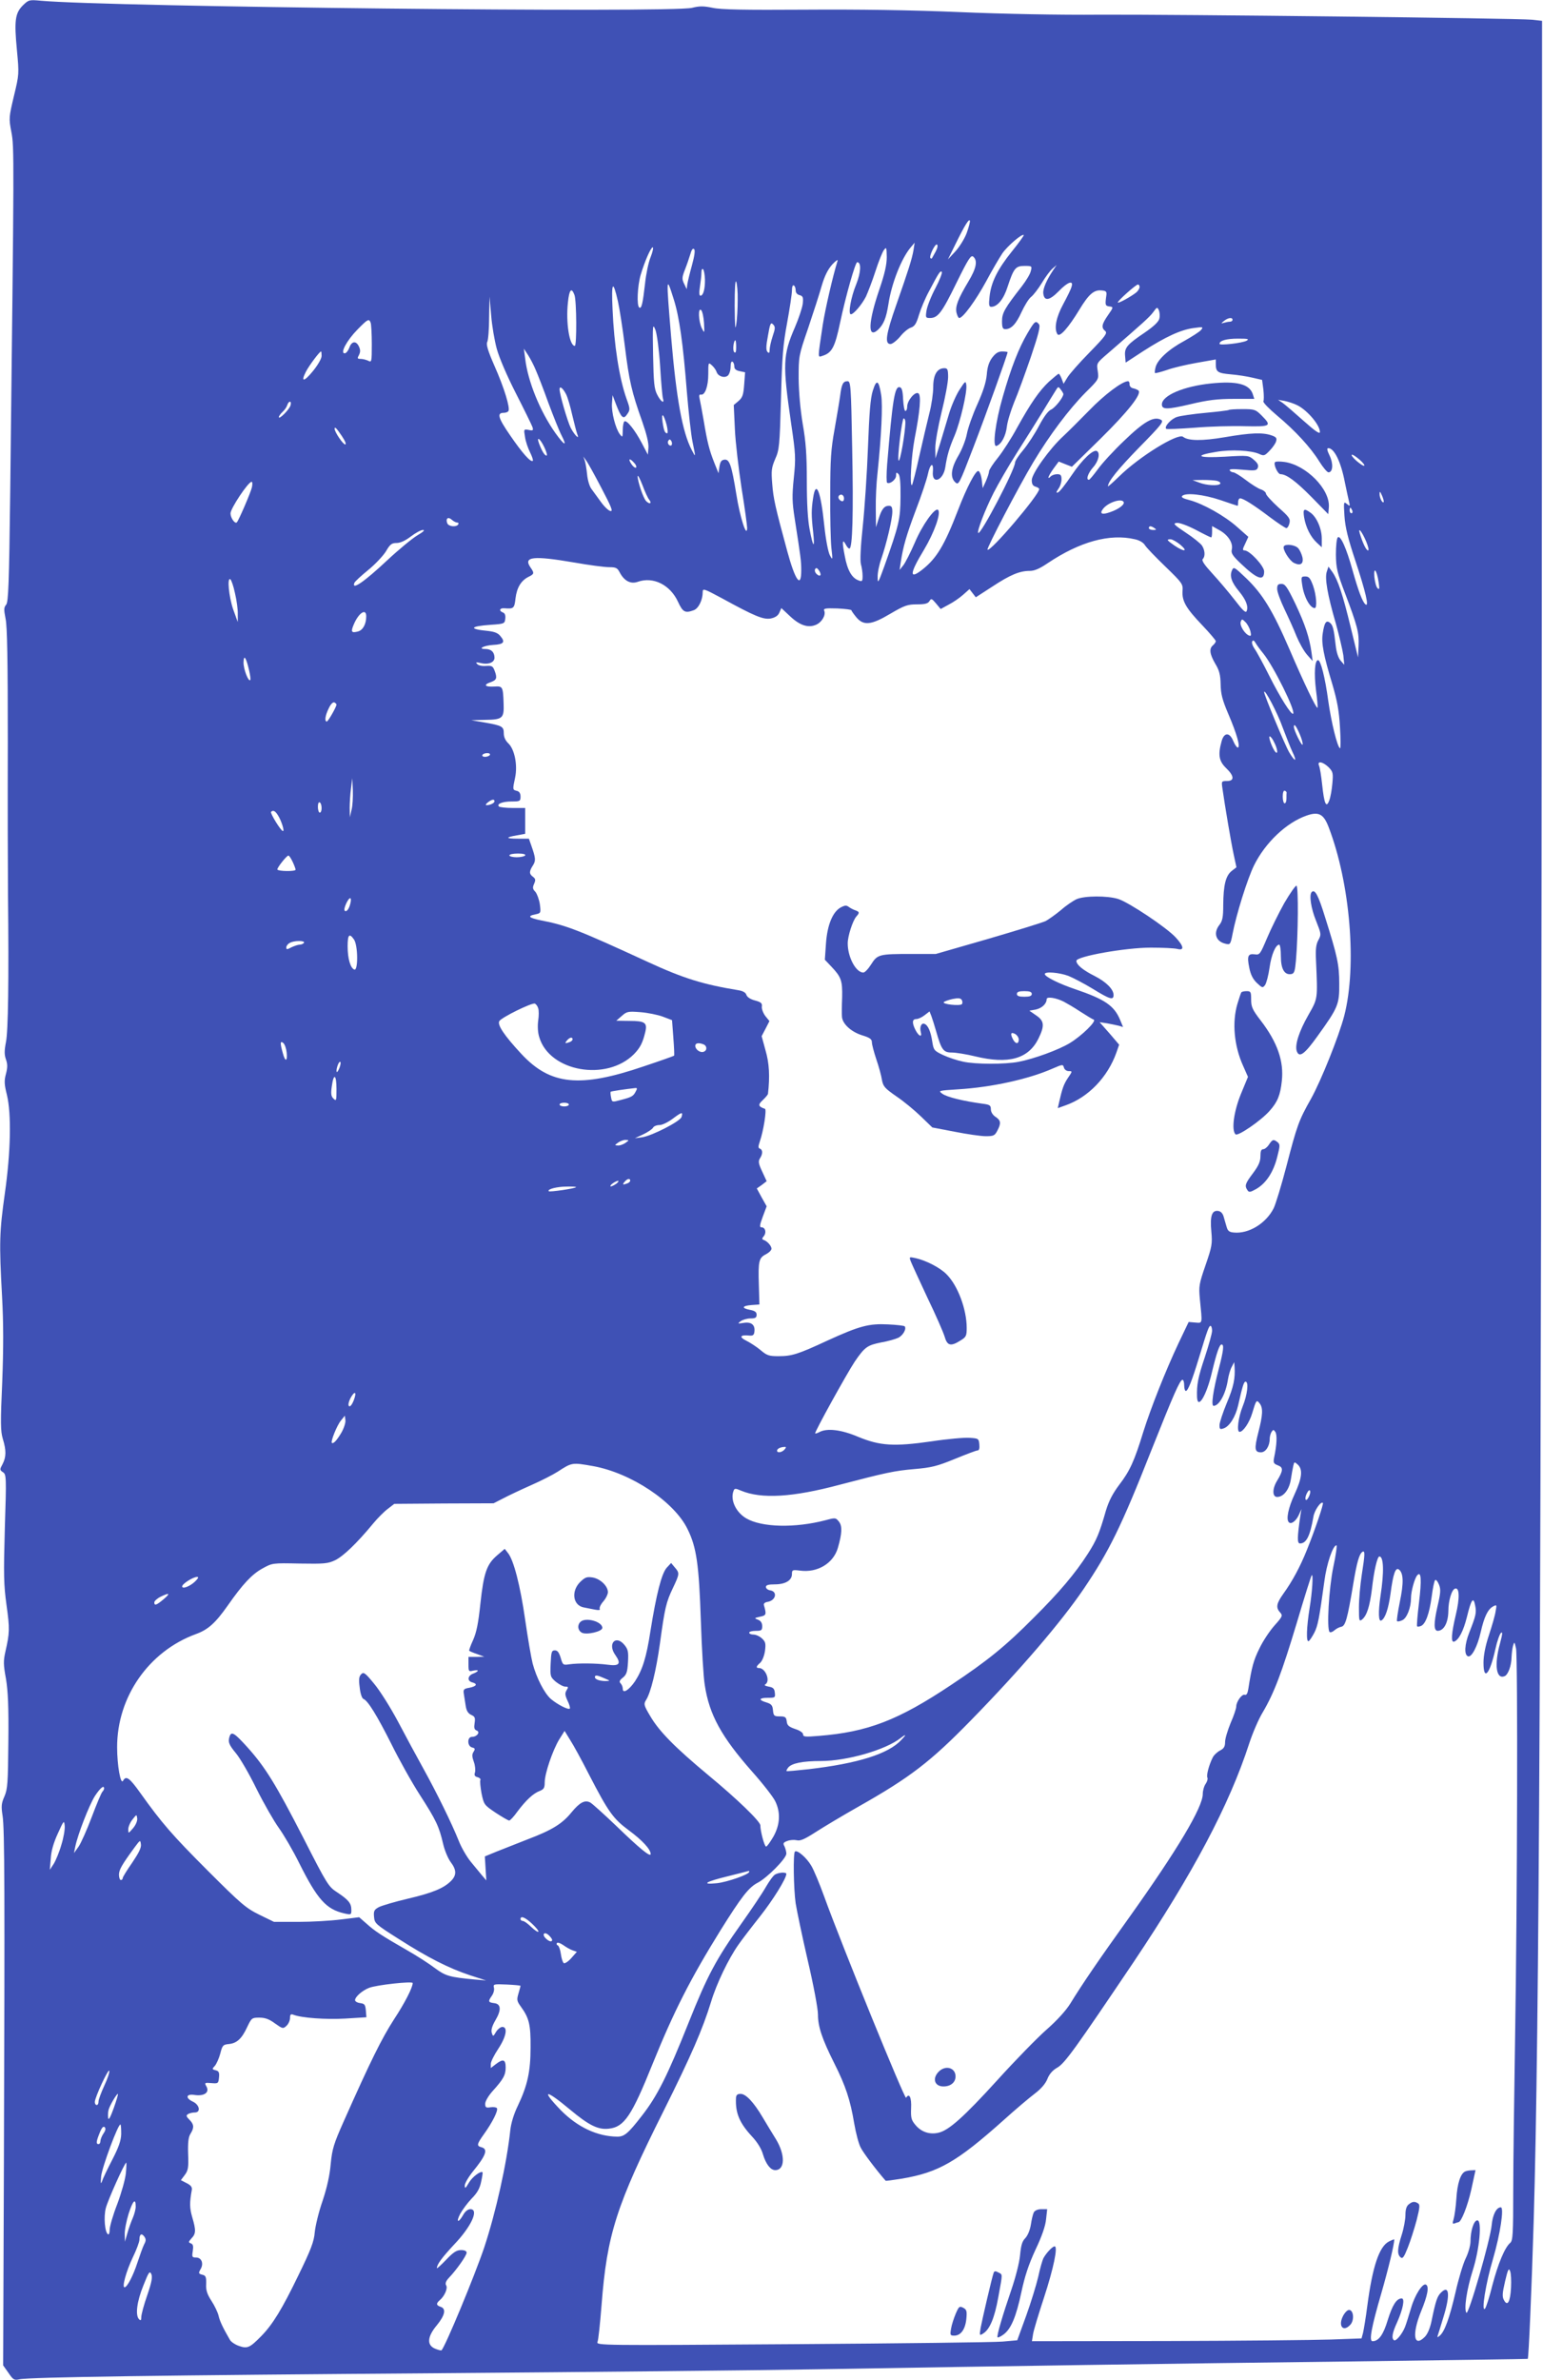 <?xml version="1.0" standalone="no"?>
<!DOCTYPE svg PUBLIC "-//W3C//DTD SVG 20010904//EN"
 "http://www.w3.org/TR/2001/REC-SVG-20010904/DTD/svg10.dtd">
<svg version="1.0" xmlns="http://www.w3.org/2000/svg"
 width="830pt" height="1280pt" viewBox="0 0 830 1280"
 preserveAspectRatio="xMidYMid meet">
<g transform="translate(0,1280) scale(0.1,-0.1)"
fill="#3f51b5" stroke="none">
<path d="M123 12771 c-42 -42 -47 -83 -32 -240 12 -129 12 -131 -16 -247 -27
-114 -28 -120 -14 -193 16 -84 15 -111 -6 -1936 -6 -498 -10 -593 -22 -607
-12 -14 -13 -25 -3 -75 9 -42 12 -224 12 -663 -1 -333 0 -699 1 -815 5 -471 1
-741 -11 -799 -9 -47 -9 -67 0 -93 9 -26 9 -43 0 -78 -10 -37 -9 -56 5 -112
25 -103 21 -307 -11 -531 -29 -207 -31 -262 -15 -552 8 -150 8 -274 1 -462
-10 -219 -9 -264 3 -305 19 -62 19 -97 -1 -136 -16 -29 -16 -32 2 -44 18 -12
19 -24 10 -300 -7 -252 -6 -304 9 -414 18 -128 17 -150 -6 -251 -11 -49 -11
-70 3 -145 11 -67 15 -149 13 -338 -2 -223 -4 -255 -21 -295 -17 -38 -18 -54
-10 -105 11 -71 12 -417 7 -1867 l-4 -1088 29 -41 c25 -37 31 -40 58 -34 51
12 777 22 2266 33 773 6 1684 15 2025 21 1056 18 1862 30 2860 42 528 7 961
13 963 14 5 4 21 379 32 745 30 1025 40 3130 44 9352 l1 2476 -55 6 c-86 8
-1922 29 -2325 27 -212 -2 -522 4 -755 14 -263 11 -541 15 -830 13 -324 -2
-451 0 -497 10 -49 10 -70 10 -110 0 -106 -28 -3139 5 -3503 38 -63 6 -66 5
-97 -25z m5077 -1224 c-11 -30 -39 -75 -61 -99 l-40 -43 42 85 c49 100 72 136
76 123 2 -6 -6 -35 -17 -66z m244 -98 c-78 -97 -113 -167 -121 -244 -5 -45 -3
-55 9 -55 33 0 67 41 88 108 33 100 43 112 91 112 40 0 41 -1 34 -27 -3 -16
-25 -52 -48 -82 -93 -119 -107 -144 -107 -188 0 -35 4 -43 18 -43 32 0 58 28
87 92 16 34 38 71 51 81 13 10 39 44 58 75 19 32 45 67 58 78 l22 19 -17 -25
c-37 -55 -58 -103 -55 -128 5 -43 33 -39 83 12 49 51 81 61 69 24 -3 -13 -24
-55 -45 -94 -38 -70 -50 -131 -31 -161 12 -19 60 36 117 130 52 86 80 110 122
105 24 -2 27 -7 24 -28 -7 -50 -6 -55 17 -58 22 -3 22 -4 -8 -47 -34 -49 -37
-67 -15 -85 13 -11 2 -27 -84 -115 -55 -56 -109 -117 -120 -136 l-20 -33 -10
27 c-6 15 -13 27 -16 27 -3 0 -26 -19 -52 -42 -53 -50 -98 -115 -173 -250 -29
-54 -75 -125 -101 -158 -27 -33 -49 -67 -49 -75 0 -9 -8 -32 -17 -53 l-17 -37
-5 44 c-3 25 -11 46 -18 48 -14 5 -62 -86 -110 -211 -72 -187 -114 -257 -189
-317 -74 -59 -73 -26 6 104 56 94 93 198 76 215 -16 15 -85 -81 -125 -176 -23
-53 -51 -108 -62 -122 l-20 -25 6 40 c13 86 30 145 81 281 30 78 59 165 65
193 12 59 32 69 27 14 -6 -71 56 -48 67 25 9 60 21 103 50 170 30 72 68 233
63 271 -3 24 -6 23 -36 -24 -18 -27 -44 -86 -57 -130 -13 -44 -35 -116 -48
-160 l-25 -80 -1 55 c0 32 14 112 34 194 19 76 35 161 35 188 0 41 -3 48 -20
48 -39 0 -60 -35 -60 -101 0 -33 -9 -97 -21 -142 -11 -45 -36 -149 -54 -230
-18 -82 -36 -151 -39 -155 -14 -13 -4 156 14 250 29 148 36 233 20 243 -18 11
-60 -39 -60 -71 0 -13 -4 -24 -10 -24 -5 0 -10 28 -12 62 -2 48 -7 64 -19 66
-26 5 -38 -67 -67 -416 -4 -51 -4 -96 0 -98 15 -9 48 17 48 38 0 18 2 20 13 9
8 -8 12 -47 11 -124 -1 -119 -7 -147 -87 -372 -33 -91 -36 -96 -36 -59 -1 22
8 67 20 100 28 82 59 212 59 252 0 25 -4 32 -19 32 -24 0 -39 -18 -55 -71
l-14 -44 -1 98 c-1 54 3 139 9 190 21 203 29 366 20 423 -13 81 -25 87 -45 23
-13 -40 -19 -120 -26 -304 -5 -137 -18 -329 -28 -425 -12 -112 -15 -185 -10
-204 5 -17 9 -45 9 -63 0 -29 -2 -32 -22 -24 -36 13 -60 55 -74 132 -15 76
-13 95 6 60 6 -12 14 -21 19 -21 17 0 22 190 15 540 -6 337 -8 360 -25 360
-24 0 -32 -15 -40 -80 -4 -30 -18 -111 -30 -180 -19 -105 -23 -161 -23 -345
-1 -121 2 -251 6 -290 8 -68 7 -69 -8 -41 -9 17 -22 83 -30 159 -19 187 -45
250 -60 150 -10 -65 -10 -95 0 -183 10 -94 0 -87 -19 14 -10 51 -15 141 -15
259 0 141 -5 210 -22 307 -13 79 -21 169 -22 245 0 119 0 122 51 270 28 83 61
185 73 228 16 54 33 88 57 115 21 22 32 29 28 18 -25 -80 -66 -258 -79 -341
-28 -187 -28 -177 -3 -169 52 16 68 46 96 179 30 142 82 325 92 325 23 0 20
-55 -5 -118 -29 -70 -45 -162 -29 -162 15 0 59 52 81 95 10 22 34 83 51 136
17 53 38 105 46 115 13 17 14 14 15 -38 0 -41 -11 -90 -39 -172 -61 -178 -65
-270 -9 -220 31 29 45 63 57 139 17 112 70 246 120 305 l21 25 -6 -39 c-8 -48
-27 -107 -93 -296 -56 -159 -63 -210 -31 -210 10 0 33 18 51 39 17 22 43 44
58 49 21 7 30 21 44 68 10 33 34 91 55 129 52 99 60 111 68 103 4 -4 -11 -43
-34 -87 -23 -43 -44 -97 -48 -120 -6 -39 -5 -41 19 -41 42 0 64 29 142 189 64
130 78 151 90 141 25 -21 17 -63 -26 -134 -56 -94 -71 -133 -64 -167 4 -16 10
-29 15 -29 20 0 89 95 144 196 32 60 72 128 88 152 28 40 106 107 115 98 2 -2
-26 -41 -63 -87z m-411 -2 c-10 -18 -19 -34 -20 -36 -2 -2 -5 -2 -8 1 -9 9 25
79 35 73 6 -4 3 -19 -7 -38z m-1533 -29 c-12 -29 -25 -93 -30 -141 -12 -107
-19 -139 -31 -131 -15 9 -10 116 7 175 22 74 55 149 65 149 5 0 0 -24 -11 -52z
m222 -45 c-12 -43 -23 -89 -25 -103 l-3 -25 -14 29 c-12 25 -12 34 4 75 10 25
23 63 29 83 7 25 14 35 21 28 6 -6 2 -36 -12 -87z m70 -75 c1 -52 -9 -88 -24
-88 -7 0 -8 16 -3 48 4 26 8 60 8 75 0 17 4 24 9 19 5 -5 9 -29 10 -54z m176
-113 c0 -44 -3 -102 -8 -130 -5 -37 -7 -10 -8 100 0 92 3 142 8 130 5 -11 9
-56 8 -100z m-644 -6 c8 -35 25 -143 37 -239 23 -188 37 -248 94 -408 23 -66
35 -115 33 -140 l-3 -37 -32 61 c-37 71 -81 126 -94 118 -5 -3 -9 -24 -9 -47
-1 -40 -1 -41 -16 -22 -23 31 -46 119 -42 167 l3 43 19 -50 c28 -73 40 -83 60
-52 16 23 16 28 -4 83 -39 110 -67 290 -75 481 -7 148 2 161 29 42z m300 12
c30 -94 50 -235 71 -501 9 -107 22 -226 30 -265 18 -87 18 -88 -4 -45 -50 95
-83 276 -111 609 -27 328 -27 332 14 202z m656 47 c0 -12 8 -22 21 -25 18 -5
21 -12 17 -47 -3 -23 -22 -79 -42 -126 -65 -150 -67 -197 -20 -520 24 -162 25
-184 14 -290 -10 -98 -9 -130 5 -220 32 -206 35 -226 35 -277 0 -100 -32 -56
-75 102 -65 239 -75 284 -81 362 -6 73 -4 88 16 135 22 49 24 71 31 323 6 229
11 291 33 409 14 77 26 155 26 174 0 19 4 31 10 27 6 -3 10 -15 10 -27z m1850
19 c0 -8 -8 -21 -17 -29 -26 -21 -95 -60 -100 -55 -5 6 97 97 108 97 5 0 9 -6
9 -13z m-3040 -43 c12 -31 13 -274 2 -274 -29 0 -49 126 -37 234 7 69 19 83
35 40z m-418 -289 c13 -48 54 -144 103 -240 45 -88 85 -170 89 -181 6 -19 3
-21 -20 -16 -27 5 -27 4 -20 -37 3 -24 16 -61 27 -83 11 -22 18 -43 15 -46
-11 -10 -57 42 -122 137 -65 94 -72 121 -35 121 11 0 23 4 26 10 10 16 -23
125 -75 242 -36 82 -46 117 -39 129 5 10 10 69 10 131 l2 113 9 -100 c4 -55
18 -136 30 -180z m3564 161 c-4 -17 -31 -42 -79 -75 -95 -64 -109 -81 -105
-125 l3 -36 95 62 c120 77 202 115 271 124 50 7 53 6 40 -10 -8 -10 -49 -36
-90 -59 -84 -45 -145 -101 -155 -142 -4 -15 -5 -29 -3 -31 2 -2 30 5 63 16 32
12 105 29 162 39 l102 18 0 -26 c0 -41 11 -48 80 -54 36 -3 88 -11 117 -18
l52 -12 7 -53 c3 -29 3 -57 0 -62 -3 -6 30 -40 74 -77 97 -81 180 -171 227
-247 20 -32 42 -58 49 -58 24 0 27 47 6 90 -13 27 -16 40 -7 40 32 0 68 -73
89 -183 8 -39 18 -85 22 -102 7 -28 6 -29 -11 -15 -17 14 -18 12 -13 -65 4
-60 19 -121 57 -235 57 -172 77 -257 56 -240 -16 13 -38 71 -70 185 -33 119
-65 189 -79 175 -6 -6 -10 -47 -10 -93 1 -72 7 -97 49 -207 68 -179 76 -213
73 -283 l-3 -62 -39 160 c-43 178 -69 256 -99 299 l-21 29 -9 -27 c-12 -35 4
-126 49 -280 18 -66 36 -142 40 -170 l5 -51 -20 23 c-12 14 -22 44 -26 80 -10
89 -15 110 -31 123 -20 16 -30 2 -39 -58 -8 -52 5 -118 52 -273 26 -89 36
-142 41 -232 4 -64 4 -114 0 -112 -15 9 -47 141 -63 254 -17 127 -41 220 -55
220 -18 0 -22 -72 -11 -162 7 -50 10 -92 8 -94 -6 -6 -73 133 -151 315 -90
208 -144 296 -232 381 -64 61 -68 64 -77 43 -14 -31 -2 -65 38 -113 37 -45 51
-80 41 -106 -5 -12 -21 3 -63 58 -31 40 -85 104 -120 142 -44 48 -61 72 -53
80 14 14 12 48 -5 73 -8 11 -47 43 -87 69 -63 42 -70 49 -49 52 15 2 56 -13
103 -37 43 -23 80 -41 83 -41 3 0 5 14 5 31 l0 30 41 -23 c46 -26 73 -69 65
-103 -5 -19 4 -34 50 -77 88 -84 124 -95 124 -41 0 29 -78 113 -105 113 -12 0
-12 6 3 36 l17 37 -60 53 c-67 60 -185 126 -258 145 -32 8 -45 15 -38 22 19
19 115 8 205 -22 50 -17 91 -31 93 -31 2 0 3 9 3 20 0 11 5 20 11 20 17 0 74
-36 161 -102 43 -32 82 -58 88 -58 5 0 13 12 16 26 6 24 -1 34 -60 86 -36 33
-66 66 -66 73 0 7 -12 18 -27 23 -16 5 -52 28 -82 51 -30 23 -60 41 -67 41 -7
0 -16 5 -19 10 -5 8 17 9 69 4 67 -6 76 -5 82 11 5 13 -1 25 -21 42 -28 24
-30 25 -158 17 -145 -8 -168 6 -45 26 80 14 189 8 231 -11 26 -12 30 -10 56
17 16 16 32 39 35 50 6 18 1 24 -25 33 -47 16 -111 14 -250 -10 -123 -21 -198
-20 -225 2 -27 22 -237 -107 -346 -215 -32 -31 -58 -54 -58 -51 0 25 52 90
168 209 119 121 133 139 118 148 -39 22 -92 -9 -199 -112 -57 -54 -120 -123
-142 -154 -22 -30 -43 -55 -47 -56 -18 -1 -6 35 22 67 29 32 39 76 21 87 -19
12 -79 -44 -136 -129 -33 -49 -66 -91 -74 -93 -11 -4 -10 1 2 19 10 13 17 36
17 51 0 23 -5 28 -23 28 -13 0 -28 -5 -35 -12 -22 -22 -13 3 15 42 l28 38 35
-14 36 -14 155 152 c147 145 222 240 203 258 -5 4 -18 10 -29 12 -11 2 -19 11
-19 21 1 9 -3 17 -8 17 -31 0 -127 -72 -210 -158 -52 -53 -114 -115 -139 -138
-72 -66 -169 -201 -169 -236 0 -21 6 -31 20 -35 11 -3 20 -9 20 -13 0 -31
-263 -340 -278 -326 -6 7 167 338 246 470 88 147 193 286 281 375 72 71 72 72
66 115 -7 43 -7 43 56 97 187 162 222 193 242 220 21 29 22 29 31 10 4 -11 6
-31 2 -45z m-2449 -23 c3 -57 3 -57 -12 -28 -18 38 -21 115 -3 97 6 -6 13 -37
15 -69z m2843 17 c0 -5 -6 -10 -14 -10 -8 0 -23 -3 -33 -6 -16 -5 -16 -4 1 10
22 18 46 21 46 6z m-4636 -16 c3 -9 6 -60 6 -115 0 -95 -1 -99 -19 -89 -11 5
-29 10 -41 10 -18 0 -19 3 -9 21 8 16 8 28 0 45 -15 33 -40 30 -52 -6 -6 -16
-17 -30 -25 -30 -26 0 12 70 69 128 56 57 62 60 71 36z m2162 -73 c-9 -27 -16
-60 -16 -72 0 -17 -3 -20 -11 -12 -9 9 -9 31 2 88 11 65 15 73 27 61 13 -13
13 -21 -2 -65z m-605 -161 c5 -85 12 -163 15 -172 10 -33 -12 -18 -31 20 -16
31 -19 64 -22 212 -3 166 -2 173 13 135 8 -23 19 -104 25 -195z m3155 138
c-23 -13 -146 -27 -146 -17 0 18 39 28 100 28 53 0 61 -2 46 -11z m-2746 -35
c0 -26 -3 -34 -11 -26 -9 9 -3 63 7 63 2 0 4 -17 4 -37z m-1078 -123 c11 -25
42 -104 68 -177 27 -72 58 -150 70 -173 33 -64 17 -58 -33 12 -82 116 -148
278 -162 400 l-7 53 23 -35 c12 -19 31 -55 41 -80z m-1152 76 c0 -14 -20 -49
-47 -82 -48 -59 -67 -60 -37 -2 16 31 73 108 81 108 2 0 3 -11 3 -24z m2220
-57 c0 -13 9 -21 29 -25 l29 -6 -5 -67 c-4 -55 -9 -69 -31 -88 l-25 -21 6
-129 c3 -70 20 -213 36 -318 17 -104 30 -201 30 -215 -2 -56 -39 60 -58 181
-26 160 -37 191 -65 187 -16 -2 -22 -12 -26 -38 l-5 -35 -22 55 c-27 68 -38
109 -58 230 -9 52 -19 105 -22 118 -4 15 -1 22 7 20 22 -5 40 44 40 111 0 63
0 64 20 46 11 -10 22 -26 25 -36 8 -23 42 -34 60 -19 8 7 15 28 15 47 0 20 4
32 10 28 6 -3 10 -15 10 -26z m-905 -149 c8 -15 23 -66 33 -111 11 -46 23 -93
27 -103 15 -35 -14 -7 -35 33 -18 37 -60 181 -60 208 0 20 18 6 35 -27z m2675
1 c0 -18 -44 -73 -65 -83 -17 -7 -40 -39 -66 -88 -22 -42 -60 -100 -84 -129
-25 -29 -45 -60 -45 -69 -1 -39 -185 -390 -198 -378 -8 8 36 123 83 216 24 47
80 144 125 215 46 72 108 171 138 220 30 50 62 101 70 114 14 23 15 24 28 6 8
-10 14 -21 14 -24z m1260 -61 c54 -28 120 -106 120 -143 0 -13 -24 3 -88 60
-48 43 -98 86 -112 96 l-25 17 35 -6 c19 -4 51 -14 70 -24z m-5417 1 c-5 -22
-63 -80 -63 -64 0 5 9 18 20 28 11 10 22 26 25 36 8 25 25 25 18 0z m2023
-106 c6 -25 7 -45 3 -45 -12 0 -18 13 -25 61 -8 55 6 44 22 -16z m1284 14 c0
-54 -28 -214 -36 -206 -9 9 18 227 27 227 5 0 9 -9 9 -21z m-3031 -74 c18 -27
25 -45 18 -45 -12 0 -57 67 -57 84 0 14 10 4 39 -39z m1089 -60 c12 -25 17
-45 12 -45 -10 0 -24 22 -40 64 -16 43 5 29 28 -19z m685 12 c-3 -5 -10 -4
-15 1 -6 6 -7 16 -3 22 6 9 9 9 16 -1 4 -7 5 -17 2 -22z m3726 -108 c2 -8 -10
-3 -29 12 -19 14 -36 32 -39 40 -2 8 10 3 29 -12 19 -14 36 -32 39 -40z
m-4104 -123 c53 -101 64 -127 49 -124 -10 1 -33 23 -51 48 -18 25 -41 56 -51
70 -11 14 -21 48 -24 80 -3 30 -9 64 -13 75 l-7 20 14 -20 c9 -11 46 -78 83
-149z m177 134 c10 -10 13 -22 9 -25 -5 -2 -16 6 -25 20 -20 30 -8 33 16 5z
m80 -197 c16 -20 3 -27 -16 -8 -16 16 -46 106 -46 134 1 9 12 -13 26 -48 13
-35 29 -70 36 -78z m3055 101 c13 -4 20 -10 17 -15 -8 -13 -74 -10 -114 6
l-35 13 55 1 c30 0 65 -2 77 -5z m-5192 -35 c-6 -27 -71 -178 -81 -188 -10
-10 -34 24 -34 48 0 27 95 169 113 170 5 1 6 -13 2 -30z m6088 -79 c-7 -8 -23
24 -22 45 0 15 3 13 13 -10 7 -16 11 -32 9 -35z m-2903 20 c0 -13 -5 -18 -15
-14 -8 4 -15 12 -15 20 0 8 7 14 15 14 8 0 15 -9 15 -20z m1504 -19 c8 -13
-25 -39 -72 -55 -44 -16 -59 -9 -39 17 25 34 99 59 111 38z m1230 -46 c3 -8 1
-15 -4 -15 -6 0 -10 7 -10 15 0 8 2 15 4 15 2 0 6 -7 10 -15z m-4815 -65 c7 0
9 -4 6 -10 -10 -16 -52 -12 -59 6 -10 25 4 37 23 20 10 -9 23 -16 30 -16z
m3751 -30 c12 -8 11 -10 -7 -10 -13 0 -23 5 -23 10 0 13 11 13 30 0z m-3965
-39 c-27 -16 -101 -77 -163 -135 -123 -115 -191 -162 -176 -121 3 8 37 39 75
70 37 30 80 76 95 100 22 38 31 45 57 45 21 0 48 13 77 35 25 19 54 35 65 35
13 0 2 -10 -30 -29z m5104 -33 c11 -27 16 -48 10 -48 -10 0 -29 40 -44 90 -12
40 11 12 34 -42z m-1244 12 c24 -5 46 -18 54 -32 8 -13 57 -64 110 -115 92
-89 95 -94 92 -132 -3 -53 18 -91 105 -182 41 -43 74 -82 74 -87 0 -5 -7 -15
-15 -22 -22 -18 -18 -47 12 -99 22 -36 28 -60 29 -111 1 -52 9 -84 42 -161 45
-105 66 -179 50 -179 -5 0 -16 16 -24 35 -20 49 -50 47 -63 -2 -20 -72 -14
-106 24 -143 45 -43 46 -70 5 -70 -30 0 -30 -1 -24 -42 13 -92 46 -287 60
-352 l15 -70 -26 -20 c-32 -26 -44 -76 -45 -182 0 -66 -4 -86 -20 -107 -35
-44 -20 -90 32 -102 25 -6 27 -5 38 52 20 105 80 297 116 370 60 121 173 229
282 267 65 23 92 9 119 -62 116 -302 153 -746 84 -1014 -28 -108 -124 -348
-179 -447 -65 -115 -75 -142 -132 -362 -27 -103 -58 -205 -69 -227 -41 -81
-134 -138 -214 -130 -25 2 -33 9 -39 31 -5 15 -11 39 -16 55 -5 17 -15 28 -29
30 -34 5 -45 -27 -37 -111 6 -66 3 -81 -31 -180 -35 -101 -37 -114 -31 -180
14 -141 16 -132 -25 -129 l-35 3 -54 -113 c-72 -153 -150 -351 -190 -478 -48
-157 -73 -211 -129 -284 -36 -48 -56 -87 -72 -139 -35 -123 -51 -160 -97 -232
-68 -106 -153 -207 -292 -345 -151 -152 -248 -231 -444 -361 -285 -190 -448
-253 -713 -274 -71 -6 -83 -5 -83 8 0 9 -17 21 -42 29 -35 12 -44 20 -46 41
-3 23 -8 27 -37 27 -31 0 -34 3 -37 33 -2 26 -9 34 -35 42 -45 13 -41 25 8 25
38 0 40 1 37 27 -2 22 -9 29 -33 33 -20 4 -26 8 -17 13 27 18 0 87 -35 87 -18
0 -16 9 6 28 11 10 22 37 26 64 5 40 3 49 -16 67 -13 12 -33 21 -46 21 -13 0
-23 5 -23 10 0 6 16 10 35 10 31 0 35 3 35 25 0 17 -7 29 -23 35 -21 8 -20 9
11 16 34 7 36 11 21 63 -2 8 6 15 21 17 44 8 54 56 12 62 -12 2 -22 10 -22 18
0 10 13 14 48 14 56 0 92 21 92 55 0 23 3 24 43 19 94 -13 180 39 204 122 23
79 24 118 6 141 -17 22 -20 22 -72 8 -165 -43 -343 -39 -427 10 -56 33 -87
100 -68 148 5 14 10 14 40 1 110 -46 278 -36 532 32 248 65 295 75 401 84 91
8 121 15 216 54 61 25 116 46 123 46 9 0 12 11 10 33 -3 31 -5 32 -53 35 -27
2 -119 -6 -204 -19 -203 -29 -277 -24 -394 24 -91 39 -168 48 -209 26 -11 -6
-21 -9 -23 -7 -5 5 171 323 213 386 54 79 68 88 142 103 36 6 77 18 92 25 26
13 46 49 34 62 -4 3 -44 8 -90 10 -102 5 -152 -8 -325 -87 -159 -74 -192 -84
-264 -84 -50 0 -62 4 -95 32 -20 17 -55 40 -77 51 -41 20 -34 33 15 28 19 -2
26 2 28 20 5 37 -16 55 -58 48 -32 -5 -34 -4 -16 9 11 8 35 15 53 15 26 0 33
4 33 20 0 14 -9 21 -35 26 -48 9 -44 22 8 26 l42 3 -3 105 c-4 128 0 146 38
165 17 9 30 22 30 30 0 15 -23 41 -42 47 -10 4 -10 8 1 21 15 19 8 47 -13 47
-11 0 -10 11 7 57 l21 56 -27 48 -26 48 27 19 26 20 -24 52 c-20 42 -22 55
-12 71 16 24 15 46 0 52 -10 3 -10 11 -1 38 20 57 38 172 28 176 -37 13 -39
22 -12 47 15 14 27 29 28 33 11 94 7 166 -13 234 l-21 77 21 40 21 41 -22 27
c-12 16 -20 38 -19 50 3 19 -4 25 -37 34 -24 6 -42 18 -46 30 -4 13 -19 21
-43 25 -189 31 -294 63 -487 152 -369 170 -437 197 -572 223 -69 14 -79 24
-33 33 29 6 30 7 24 54 -4 26 -15 56 -24 67 -15 15 -16 23 -7 43 9 21 8 27 -6
38 -21 15 -21 29 -1 60 17 26 16 40 -8 108 l-13 37 -59 0 c-67 0 -69 7 -5 18
l44 8 0 69 0 70 -67 0 c-36 0 -70 4 -74 8 -14 14 19 27 69 27 44 0 47 2 47 26
0 17 -6 28 -20 31 -23 6 -23 6 -9 72 14 67 -3 151 -36 183 -16 15 -25 34 -25
54 0 37 -8 42 -105 59 l-70 12 76 2 c93 1 101 9 98 88 -3 91 -5 94 -50 91 -50
-3 -61 9 -21 23 34 12 38 22 22 64 -9 23 -15 26 -45 24 -19 -2 -40 2 -47 9
-11 11 -8 12 15 7 43 -11 77 2 77 28 0 30 -18 47 -49 47 -45 0 -8 19 43 22 56
3 65 15 38 47 -13 17 -32 24 -67 28 -105 10 -99 25 13 33 75 5 77 6 80 33 2
18 -2 29 -12 33 -24 9 -19 25 7 23 50 -4 54 -1 60 53 7 58 30 96 70 116 31 15
32 20 11 50 -41 59 13 65 235 27 79 -14 163 -25 187 -25 38 0 45 -4 58 -29 24
-45 58 -63 96 -50 84 30 175 -16 217 -107 26 -56 38 -63 86 -45 25 10 47 55
47 97 0 21 6 19 103 -33 177 -97 223 -116 263 -109 24 5 39 15 46 31 l11 25
47 -44 c52 -49 97 -64 139 -46 31 13 54 51 45 75 -6 13 4 15 70 13 42 -2 76
-6 76 -10 0 -3 12 -20 26 -37 39 -47 80 -43 184 19 75 44 92 50 142 50 43 0
60 4 68 18 9 15 12 14 35 -13 l25 -30 42 23 c24 12 59 36 78 53 l35 31 17 -22
17 -22 88 57 c97 64 148 85 202 85 26 0 53 12 96 41 173 116 334 161 470 129z
m245 -30 c43 -37 20 -39 -32 -4 -43 30 -45 34 -20 34 9 -1 33 -14 52 -30z
m-1937 -163 c-3 -5 -12 -2 -20 6 -9 8 -12 20 -8 27 5 8 11 6 20 -7 7 -10 11
-22 8 -26z m3003 -38 c5 -35 4 -42 -6 -32 -7 6 -14 33 -17 60 -5 60 13 38 23
-28z m-6152 -59 c9 -38 16 -88 15 -112 l0 -43 -25 69 c-23 68 -33 173 -15 161
5 -3 17 -36 25 -75z m706 -124 c0 -43 -18 -75 -45 -82 -35 -9 -39 -2 -22 38
26 62 67 89 67 44z m4756 -80 c5 -21 4 -28 -6 -24 -24 8 -53 55 -46 74 6 17 8
16 26 -2 10 -10 22 -32 26 -48z m70 -121 c55 -68 174 -308 160 -323 -9 -9 -71
89 -128 203 -33 66 -69 132 -80 147 -11 16 -16 33 -12 39 4 8 10 5 17 -7 6
-11 25 -37 43 -59z m-5456 -90 c6 -26 9 -50 6 -52 -10 -10 -36 58 -36 94 1 47
14 28 30 -42z m5560 -308 c19 -50 42 -109 52 -130 27 -55 15 -57 -17 -3 -24
41 -135 309 -135 324 1 23 73 -114 100 -191z m-5090 124 c0 -12 -45 -91 -52
-91 -13 0 -9 32 10 70 10 22 22 35 30 33 6 -3 12 -8 12 -12z m5181 -158 c11
-25 18 -51 16 -57 -4 -11 -47 77 -47 95 0 21 12 6 31 -38z m-137 -45 c18 -34
22 -68 7 -52 -15 15 -41 84 -31 84 5 0 16 -14 24 -32z m-4219 -68 c-3 -5 -15
-10 -26 -10 -11 0 -17 5 -14 10 3 6 15 10 26 10 11 0 17 -4 14 -10z m4512 -66
c23 -24 25 -31 20 -87 -3 -34 -10 -75 -17 -92 -16 -43 -27 -18 -38 86 -5 46
-12 92 -17 102 -11 27 21 21 52 -9z m-5256 -229 l-9 -40 -1 50 c0 28 3 75 7
105 l7 55 3 -65 c1 -36 -1 -83 -7 -105z m5030 92 c-1 -4 -1 -18 -1 -32 0 -14
-4 -25 -10 -25 -5 0 -10 16 -10 36 0 21 4 34 11 32 6 -2 10 -7 10 -11z m-4261
-46 c0 -10 -24 -21 -43 -21 -7 0 -3 7 7 15 22 17 36 19 36 6z m-930 -37 c0
-13 -4 -24 -10 -24 -5 0 -10 14 -10 31 0 17 4 28 10 24 6 -3 10 -17 10 -31z
m-235 -38 c18 -28 37 -86 27 -85 -11 0 -70 97 -64 103 11 11 22 6 37 -18z
m1330 -216 c-3 -5 -24 -10 -46 -10 -21 0 -39 5 -39 10 0 6 21 10 46 10 27 0
43 -4 39 -10z m-1251 -34 c9 -19 16 -38 16 -43 0 -10 -93 -9 -98 1 -3 8 49 74
59 75 4 1 14 -14 23 -33z m311 -223 c-7 -32 -22 -50 -31 -40 -8 8 18 67 30 67
4 0 5 -12 1 -27z m19 -195 c22 -31 23 -170 2 -162 -21 8 -36 59 -36 125 0 63
9 73 34 37z m-269 -18 c-3 -5 -14 -10 -23 -10 -9 0 -29 -7 -44 -14 -24 -13
-28 -13 -28 -1 0 8 8 19 18 24 22 14 85 14 77 1z m1260 -352 c4 -10 4 -41 0
-67 -4 -29 -2 -65 6 -89 55 -185 361 -239 509 -91 33 34 47 60 61 119 12 50
-1 60 -85 60 l-71 1 30 26 c27 24 34 25 100 20 38 -3 93 -14 120 -24 l50 -19
7 -94 c4 -51 6 -95 4 -97 -2 -2 -75 -28 -162 -57 -346 -118 -504 -101 -660 67
-92 99 -130 156 -118 176 12 20 175 100 191 94 7 -3 15 -14 18 -25z m185 -167
c0 -5 -7 -12 -16 -15 -24 -9 -28 -7 -14 9 14 17 30 20 30 6z m-1538 -71 c5
-50 -8 -52 -21 -2 -15 53 -14 67 3 53 8 -7 16 -30 18 -51z m2242 44 c20 -8 21
-33 1 -40 -18 -7 -45 12 -45 32 0 15 18 18 44 8z m-1957 -124 c-6 -16 -13 -27
-15 -25 -7 7 8 55 17 55 5 0 4 -13 -2 -30z m-17 -117 c0 -62 -1 -66 -16 -51
-13 12 -15 27 -9 67 10 73 25 63 25 -16z m1610 -12 c-13 -26 -22 -31 -80 -46
-48 -13 -48 -13 -53 14 -3 14 -4 28 -2 30 4 3 78 14 133 20 10 1 10 -4 2 -18z
m-360 -71 c0 -5 -11 -10 -25 -10 -14 0 -25 5 -25 10 0 6 11 10 25 10 14 0 25
-4 25 -10z m606 -67 c-8 -24 -161 -102 -213 -109 l-38 -5 45 21 c25 12 49 28
53 36 4 8 20 14 35 14 15 0 47 16 72 35 48 36 55 37 46 8z m-300 -138 c-11 -8
-29 -15 -40 -15 -21 1 -21 1 -2 15 11 8 29 15 40 15 21 -1 21 -1 2 -15z m24
-204 c0 -5 -7 -12 -16 -15 -24 -9 -28 -7 -14 9 14 17 30 20 30 6z m-74 -16
c-11 -8 -25 -15 -30 -15 -6 0 -2 7 8 15 11 8 25 15 30 15 6 0 2 -7 -8 -15z
m-217 -19 c-8 -8 -141 -27 -147 -22 -10 11 44 25 97 25 30 1 52 -1 50 -3z
m3421 -772 c0 -14 -18 -78 -39 -142 -37 -110 -44 -148 -42 -214 3 -72 51 7 80
132 26 108 41 150 52 150 14 0 11 -31 -15 -131 -31 -119 -42 -199 -28 -199 30
0 65 63 77 140 4 25 13 56 21 70 l13 25 2 -25 c4 -62 -5 -108 -42 -195 -21
-51 -39 -105 -39 -119 0 -22 3 -24 23 -17 31 11 63 62 77 123 24 106 31 128
40 128 18 0 10 -70 -15 -132 -24 -59 -34 -138 -17 -138 19 0 53 50 68 101 21
70 23 74 40 52 19 -25 17 -62 -7 -155 -23 -90 -20 -108 14 -108 25 0 47 33 47
73 0 12 5 29 10 37 9 13 11 13 20 0 11 -15 8 -71 -6 -137 -6 -29 -3 -34 20
-43 30 -11 29 -28 -5 -84 -26 -43 -25 -86 1 -86 35 0 66 41 74 96 4 27 10 59
13 72 5 22 6 22 24 6 28 -26 23 -72 -17 -159 -34 -73 -47 -136 -31 -151 12
-13 38 6 53 38 l15 33 -6 -35 c-17 -118 -18 -150 -2 -150 34 0 54 39 72 143 5
34 40 85 51 75 5 -5 -42 -144 -86 -253 -36 -90 -78 -168 -127 -236 -37 -52
-41 -74 -17 -100 15 -17 13 -22 -30 -70 -25 -28 -62 -83 -81 -123 -32 -64 -42
-102 -60 -218 -4 -25 -10 -35 -19 -32 -15 6 -46 -37 -46 -63 0 -10 -13 -50
-30 -88 -16 -39 -30 -85 -30 -102 0 -25 -6 -36 -28 -47 -15 -8 -33 -25 -39
-38 -20 -40 -35 -97 -28 -108 3 -5 -1 -20 -9 -32 -9 -12 -16 -37 -16 -55 0
-72 -137 -301 -395 -663 -165 -230 -253 -359 -318 -465 -23 -37 -72 -91 -128
-140 -50 -44 -169 -166 -264 -271 -181 -199 -262 -271 -317 -283 -47 -11 -92
4 -123 41 -23 27 -26 39 -24 91 3 58 -10 84 -27 56 -7 -11 -344 816 -440 1081
-25 69 -56 144 -70 167 -25 43 -76 87 -88 76 -10 -10 -7 -200 4 -278 6 -38 35
-177 65 -307 31 -132 55 -260 55 -291 0 -66 22 -131 88 -263 61 -121 86 -197
107 -323 9 -52 24 -110 35 -130 13 -27 85 -122 134 -178 1 -2 40 4 87 11 198
34 295 89 549 316 63 57 138 120 167 142 33 25 57 53 67 78 10 26 28 47 53 61
41 23 99 105 411 568 320 478 514 843 622 1176 18 55 50 130 72 166 62 105
103 214 184 483 41 138 77 253 80 255 9 9 3 -89 -11 -174 -17 -106 -20 -189
-5 -180 6 4 19 24 30 45 19 38 26 73 54 277 12 93 46 193 65 193 4 0 -3 -53
-17 -117 -24 -117 -36 -332 -20 -349 5 -4 16 0 25 8 10 9 27 18 38 20 22 4 33
41 64 228 20 121 33 164 50 175 14 8 14 -11 -4 -125 -8 -52 -15 -130 -15 -174
0 -72 1 -77 17 -65 26 22 41 70 53 165 11 99 29 174 40 174 23 0 26 -83 6
-212 -13 -89 -11 -142 5 -132 21 12 38 65 49 145 14 106 27 144 46 128 24 -20
25 -72 4 -173 -11 -55 -18 -101 -15 -104 3 -3 15 -1 28 5 25 11 47 68 47 119
0 36 19 105 33 122 22 27 25 -23 10 -147 -8 -67 -13 -125 -10 -127 2 -2 11 -2
20 2 25 9 46 67 58 156 6 46 14 87 19 91 4 4 13 -6 20 -23 11 -27 10 -44 -8
-121 -20 -89 -20 -129 2 -129 33 1 56 43 57 107 0 55 18 115 36 120 24 8 26
-50 4 -141 -24 -102 -27 -150 -9 -144 25 9 50 57 69 133 23 95 35 111 44 62 8
-39 5 -53 -31 -145 -26 -65 -29 -122 -7 -129 19 -7 51 54 68 130 19 83 38 122
66 138 21 11 21 10 14 -27 -3 -22 -20 -79 -36 -128 -19 -57 -29 -109 -29 -147
0 -102 34 -63 64 73 9 42 23 81 30 87 10 8 8 -7 -5 -56 -32 -115 -21 -195 24
-177 19 7 37 55 38 103 1 20 4 47 8 61 7 23 8 22 16 -15 10 -50 7 -1349 -5
-2090 -5 -308 -10 -680 -10 -826 0 -230 -2 -268 -16 -280 -29 -24 -65 -110
-96 -227 -16 -65 -34 -121 -40 -127 -21 -21 4 136 43 267 39 133 61 278 42
278 -24 0 -44 -41 -49 -96 -7 -77 -125 -488 -136 -471 -14 20 2 126 34 227 37
116 51 270 25 270 -19 0 -37 -56 -37 -114 0 -21 -12 -63 -26 -91 -14 -29 -39
-112 -55 -184 -32 -137 -58 -209 -84 -231 -13 -11 -15 -10 -11 1 3 8 16 51 30
97 38 122 32 178 -13 133 -20 -20 -28 -43 -51 -155 -8 -37 -21 -68 -36 -83
-59 -59 -70 13 -20 137 36 87 44 134 27 144 -18 11 -61 -56 -81 -127 -12 -40
-26 -85 -32 -100 -15 -38 -48 -78 -59 -72 -15 10 -10 40 17 98 31 70 42 127
24 127 -28 0 -50 -36 -75 -116 -24 -80 -49 -114 -82 -114 -20 0 -6 75 48 260
38 132 69 261 69 287 0 2 -13 -3 -29 -11 -52 -27 -88 -134 -116 -346 -8 -63
-19 -128 -23 -145 l-8 -30 -165 -6 c-90 -3 -489 -7 -886 -8 l-722 -1 6 38 c3
20 30 109 59 197 51 156 76 275 57 275 -12 0 -47 -38 -61 -65 -5 -11 -18 -55
-27 -98 -10 -43 -39 -138 -65 -210 l-48 -132 -79 -7 c-43 -4 -552 -10 -1132
-14 -1032 -7 -1054 -7 -1047 12 5 10 14 100 22 199 29 379 79 535 336 1048
147 295 207 433 253 582 29 97 94 232 147 307 18 26 70 94 116 152 71 90 141
203 142 229 0 10 -38 9 -60 -3 -10 -5 -32 -36 -50 -67 -18 -32 -77 -120 -131
-196 -137 -193 -183 -279 -284 -532 -114 -286 -169 -397 -254 -505 -72 -93
-93 -110 -130 -110 -108 1 -214 51 -304 142 -110 114 -84 115 50 3 102 -85
151 -109 209 -102 82 9 122 69 234 347 115 284 203 457 366 720 112 179 151
230 199 255 51 26 155 131 155 157 0 10 -5 28 -10 39 -9 16 -7 21 15 29 15 6
37 7 51 4 19 -5 43 6 102 44 42 27 147 90 232 138 276 156 386 241 600 460
268 274 488 531 609 709 136 201 202 334 364 745 120 301 154 380 168 380 5 0
9 -13 9 -30 0 -16 4 -30 9 -30 11 0 33 55 70 177 47 155 54 173 63 173 4 0 8
-12 8 -26z m-4617 -374 c-10 -25 -20 -37 -26 -31 -5 5 -2 21 7 40 24 45 37 38
19 -9z m-67 -175 c-25 -42 -43 -61 -51 -54 -7 8 28 95 49 120 l21 26 3 -24 c2
-13 -8 -44 -22 -68z m2384 -90 c-14 -16 -40 -20 -40 -6 0 10 17 19 39 20 11 1
11 -2 1 -14z m-1030 -89 c205 -37 438 -192 509 -340 48 -97 61 -191 71 -492 5
-149 14 -304 21 -345 24 -160 90 -279 254 -465 58 -65 114 -137 125 -160 30
-61 26 -127 -10 -191 -17 -29 -34 -53 -39 -53 -9 0 -31 83 -31 114 0 21 -125
142 -280 270 -179 149 -264 235 -312 317 -34 57 -36 65 -24 85 26 39 55 157
76 307 26 190 33 221 70 298 36 76 36 80 10 110 l-20 24 -24 -26 c-27 -31 -55
-139 -87 -339 -22 -144 -43 -209 -83 -271 -32 -47 -66 -69 -66 -41 0 10 -5 23
-12 30 -8 8 -6 16 12 30 20 16 25 31 28 83 3 55 1 68 -18 92 -47 59 -94 8 -50
-53 33 -47 22 -61 -42 -52 -61 8 -158 9 -207 2 -32 -5 -34 -3 -45 35 -9 29
-17 40 -31 40 -18 0 -20 -8 -23 -71 -3 -69 -2 -72 28 -98 18 -14 40 -26 51
-26 17 0 17 -3 7 -19 -10 -16 -9 -27 5 -57 10 -20 15 -39 12 -42 -8 -8 -65 21
-101 51 -35 30 -78 113 -99 192 -8 32 -26 137 -40 234 -26 183 -62 323 -93
360 l-17 22 -41 -35 c-56 -48 -72 -94 -90 -260 -11 -106 -21 -154 -39 -195
-14 -30 -23 -56 -21 -58 3 -3 22 -11 43 -18 l38 -14 -42 -1 -43 0 0 -40 c0
-38 1 -40 25 -34 14 3 25 3 25 0 0 -4 -11 -11 -25 -16 -30 -11 -33 -40 -5 -47
31 -8 24 -21 -15 -29 -30 -5 -34 -9 -30 -33 2 -14 7 -43 10 -64 4 -27 13 -41
30 -49 20 -9 22 -16 18 -44 -4 -25 -2 -35 11 -40 21 -8 2 -34 -25 -34 -27 0
-26 -50 0 -57 17 -4 18 -8 8 -24 -9 -14 -8 -26 2 -54 7 -19 9 -44 6 -56 -5
-15 -2 -22 14 -26 11 -3 18 -10 15 -15 -3 -5 0 -37 6 -71 13 -62 14 -63 76
-105 35 -23 68 -42 73 -42 5 0 25 21 44 48 46 61 85 98 120 111 22 9 27 16 27
46 0 48 43 173 78 231 l29 46 30 -49 c17 -26 63 -110 101 -185 105 -203 130
-238 215 -301 72 -53 117 -102 117 -127 0 -19 -59 29 -185 151 -66 63 -129
120 -140 126 -29 15 -56 1 -100 -52 -50 -62 -105 -96 -234 -145 -59 -23 -135
-53 -170 -67 l-63 -26 4 -65 4 -64 -24 28 c-13 16 -40 49 -61 74 -20 25 -49
74 -63 110 -38 95 -118 258 -191 390 -35 63 -96 176 -136 252 -40 75 -97 166
-128 203 -49 60 -57 65 -70 52 -12 -12 -14 -28 -8 -72 3 -31 12 -58 20 -61 24
-9 74 -91 150 -242 41 -83 110 -207 154 -275 87 -135 103 -169 125 -264 8 -34
26 -77 40 -96 32 -42 33 -71 2 -102 -39 -39 -99 -64 -231 -95 -69 -16 -139
-37 -156 -45 -26 -14 -30 -21 -27 -53 3 -35 8 -40 133 -119 158 -101 269 -157
383 -195 l87 -28 -60 5 c-138 13 -158 19 -215 61 -30 23 -98 67 -151 97 -136
78 -174 103 -218 143 l-39 34 -98 -12 c-55 -7 -158 -13 -230 -13 l-130 0 -80
39 c-71 35 -98 58 -275 235 -194 194 -249 258 -364 419 -59 83 -77 95 -93 66
-13 -24 -32 82 -32 181 0 270 170 514 422 607 67 24 106 59 173 154 81 116
130 168 186 199 54 30 54 30 201 27 132 -2 151 -1 191 18 43 21 115 89 205
198 23 28 59 64 78 78 l35 27 267 2 267 1 51 26 c28 15 96 47 150 71 55 24
119 57 144 73 77 50 77 50 190 30z m3849 -168 c-7 -13 -14 -18 -16 -11 -3 7 1
22 8 35 7 13 14 18 16 11 3 -7 -1 -22 -8 -35z m-5989 -452 c-28 -27 -70 -43
-70 -27 0 14 59 51 80 51 10 0 7 -7 -10 -24z m-170 -96 c-39 -33 -50 -36 -50
-17 0 7 15 21 33 30 49 24 56 20 17 -13z m2371 -425 c33 -14 33 -14 7 -15 -32
0 -58 9 -58 21 0 13 13 11 51 -6z m1598 -331 c-70 -76 -234 -127 -499 -158
-63 -7 -117 -12 -119 -10 -2 2 2 10 9 19 19 23 77 35 176 35 140 0 349 60 429
124 30 23 32 19 4 -10z m-4289 -262 c0 -4 -4 -12 -9 -17 -6 -6 -31 -66 -57
-135 -26 -69 -58 -141 -71 -160 l-25 -35 7 35 c14 67 74 221 105 271 29 44 50
62 50 41z m156 -213 c-26 -30 -26 -30 -26 -6 0 13 10 37 23 53 22 28 22 28 25
6 2 -13 -7 -35 -22 -53z m-386 -90 c-11 -39 -30 -84 -41 -102 l-21 -32 5 60
c2 40 15 85 38 135 32 71 34 73 37 42 2 -19 -6 -65 -18 -103z m381 -96 c-28
-40 -51 -77 -51 -83 0 -5 -4 -10 -10 -10 -5 0 -10 13 -10 28 0 27 14 52 85
149 29 39 30 40 33 15 3 -18 -12 -47 -47 -99z m3319 -49 c0 -14 -118 -55 -173
-61 -89 -9 -63 8 61 38 59 15 108 27 110 28 1 1 2 -1 2 -5z m-1167 -280 c21
-20 36 -38 33 -42 -4 -3 -21 9 -39 26 -18 18 -38 32 -45 32 -7 0 -12 5 -12 10
0 20 26 9 63 -26z m107 -86 c0 -13 -17 -9 -34 8 -23 22 -8 39 15 18 10 -9 19
-21 19 -26z m110 -56 l23 -8 -30 -34 c-16 -18 -34 -30 -40 -27 -6 4 -13 26
-16 49 -3 23 -11 44 -16 46 -6 2 -9 8 -5 13 3 5 18 0 34 -11 15 -11 38 -24 50
-28z m-860 -176 c0 -24 -43 -108 -101 -196 -66 -103 -124 -219 -271 -550 -53
-119 -61 -146 -69 -226 -5 -61 -20 -128 -44 -200 -21 -60 -39 -136 -42 -169
-4 -49 -20 -92 -88 -231 -87 -180 -138 -264 -200 -327 -61 -62 -74 -68 -118
-53 -21 7 -44 22 -50 33 -39 67 -55 102 -61 129 -4 18 -21 54 -38 80 -24 37
-31 59 -29 92 1 36 -2 45 -19 49 -23 6 -24 8 -9 34 15 29 2 59 -26 59 -22 0
-23 3 -18 35 4 26 2 36 -10 41 -14 5 -14 8 3 27 24 25 25 43 4 114 -14 49 -15
76 -2 148 2 14 -6 24 -28 35 l-31 16 21 28 c18 24 21 40 18 113 -2 64 2 92 13
109 20 32 19 50 -6 75 -17 17 -19 23 -8 30 8 5 24 9 37 9 33 0 26 41 -10 58
-43 20 -37 44 10 36 50 -7 80 13 63 45 -12 21 -11 22 26 19 36 -3 38 -2 41 30
3 27 -1 35 -18 39 -20 5 -20 7 -4 24 9 11 22 40 29 66 11 44 15 48 46 51 43 4
70 29 99 92 23 48 25 50 65 50 31 0 53 -8 84 -31 41 -29 44 -30 62 -13 10 9
19 28 19 42 0 18 4 23 17 18 45 -18 178 -27 281 -21 l113 7 -3 37 c-3 31 -7
36 -30 39 -16 2 -28 9 -28 16 0 18 39 52 75 66 40 16 235 37 235 26z m580 -15
c0 -2 -5 -21 -11 -41 -10 -34 -9 -41 13 -71 44 -61 53 -96 52 -219 0 -131 -17
-206 -69 -315 -21 -43 -36 -93 -40 -130 -19 -180 -78 -443 -141 -633 -53 -156
-208 -529 -229 -551 -3 -2 -18 2 -35 9 -45 19 -42 64 10 126 44 54 51 89 20
99 -24 8 -25 18 -4 36 25 21 44 64 34 79 -6 10 -2 23 14 40 43 45 96 121 96
136 0 9 -11 14 -30 14 -24 0 -42 -12 -80 -52 -28 -29 -50 -49 -50 -45 0 20 28
57 92 126 94 98 136 191 88 191 -13 0 -28 -12 -38 -30 -26 -46 -41 -43 -17 4
12 22 40 60 62 83 30 30 44 55 51 90 6 26 9 49 8 51 -10 10 -56 -25 -74 -56
-18 -31 -22 -33 -22 -15 0 12 20 46 44 76 71 87 82 120 46 130 -28 7 -25 17
15 73 43 60 76 125 68 137 -3 5 -18 7 -34 5 -25 -4 -29 -1 -29 19 0 13 17 42
38 66 59 65 72 88 72 129 0 44 -14 48 -54 17 l-26 -20 0 22 c0 12 18 48 40 81
43 65 53 118 22 118 -9 0 -25 -12 -34 -27 -15 -26 -16 -26 -23 -4 -4 15 2 36
20 67 33 56 30 88 -7 92 -32 4 -34 9 -12 40 9 13 14 32 11 43 -5 19 -1 20 69
17 41 -2 74 -5 74 -7z m-2239 -537 c-17 -37 -31 -75 -31 -85 0 -11 -4 -19 -10
-19 -5 0 -10 7 -10 16 0 25 74 184 78 168 2 -8 -10 -44 -27 -80z m51 -120
c-18 -50 -28 -68 -30 -54 -2 12 -1 32 2 44 6 23 43 86 50 86 3 0 -7 -34 -22
-76z m40 -140 c-1 -35 -13 -70 -48 -138 -26 -50 -51 -102 -55 -116 -7 -18 -8
-11 -5 26 4 48 94 289 104 279 3 -2 4 -25 4 -51z m-96 2 c-9 -14 -16 -32 -16
-41 0 -8 -4 -15 -10 -15 -14 0 -13 13 6 60 11 28 20 38 27 31 7 -7 5 -18 -7
-35z m121 -213 c-3 -32 -24 -106 -46 -165 -23 -59 -41 -121 -41 -138 0 -17 -4
-29 -9 -25 -17 10 -24 93 -12 140 10 41 101 244 110 245 2 0 1 -26 -2 -57z
m53 -179 c0 -14 -7 -41 -16 -62 -9 -20 -22 -57 -29 -82 l-13 -45 -1 40 c-1 22
9 72 21 111 23 71 38 86 38 38z m45 -204 c-7 -14 -22 -56 -35 -95 -23 -72 -56
-135 -70 -135 -15 0 9 86 44 160 20 41 36 84 36 96 0 29 11 37 26 17 10 -14
10 -23 -1 -43z m7353 -232 c-4 -77 -19 -103 -38 -67 -10 18 -9 37 6 101 15 64
20 74 27 55 5 -12 7 -52 5 -89z m-7336 -41 c-18 -51 -32 -104 -32 -117 0 -18
-3 -21 -12 -12 -21 21 -12 95 23 181 29 73 34 81 43 62 7 -16 2 -44 -22 -114z"/>
<path d="M5527 11008 c-46 -78 -88 -184 -133 -342 -39 -134 -57 -272 -34 -264
26 8 50 53 56 103 3 28 21 86 39 131 19 44 59 154 90 244 42 124 52 166 44
176 -18 22 -23 18 -62 -48z"/>
<path d="M5338 10878 c-18 -24 -27 -51 -30 -93 -4 -42 -20 -91 -51 -160 -25
-55 -50 -126 -56 -158 -6 -32 -26 -84 -46 -118 -40 -68 -45 -117 -16 -143 18
-16 21 -9 96 186 70 182 185 502 185 514 0 2 -13 4 -29 4 -21 0 -35 -9 -53
-32z"/>
<path d="M6515 10738 c-148 -15 -265 -65 -265 -113 0 -28 28 -28 152 1 96 23
147 29 234 29 l111 0 -9 28 c-19 52 -87 69 -223 55z"/>
<path d="M6609 10595 c-3 -2 -59 -9 -124 -15 -66 -6 -135 -16 -153 -22 -31 -9
-71 -52 -59 -64 3 -3 72 0 154 6 81 7 203 10 271 8 138 -3 145 1 88 58 -32 32
-38 34 -103 34 -38 0 -72 -2 -74 -5z"/>
<path d="M6859 10315 c-11 -10 14 -65 29 -65 32 0 83 -38 167 -123 l90 -92 3
37 c8 96 -122 228 -240 244 -24 3 -46 3 -49 -1z"/>
<path d="M7015 10018 c9 -54 35 -106 69 -137 l26 -24 0 47 c0 53 -28 117 -62
140 -34 24 -40 20 -33 -26z"/>
<path d="M6906 9862 c-9 -14 29 -76 54 -89 35 -17 53 -6 46 30 -4 17 -14 39
-23 49 -16 18 -68 25 -77 10z"/>
<path d="M7005 9653 c9 -63 42 -123 67 -123 14 0 9 70 -9 121 -15 40 -22 49
-41 49 -23 0 -24 -2 -17 -47z"/>
<path d="M6870 9633 c0 -16 18 -64 39 -108 21 -44 51 -110 65 -146 15 -36 40
-81 57 -100 l30 -34 -6 45 c-11 81 -35 153 -87 263 -44 91 -55 107 -75 107
-18 0 -23 -5 -23 -27z"/>
<path d="M6908 7943 c-30 -54 -72 -139 -93 -189 -36 -85 -39 -90 -65 -86 -37
5 -43 -9 -30 -72 7 -37 20 -62 41 -82 29 -27 31 -28 44 -11 7 10 18 51 24 93
10 71 33 124 52 124 5 0 9 -29 9 -63 0 -69 20 -102 57 -95 15 3 19 16 24 73
12 137 14 398 3 402 -5 2 -35 -41 -66 -94z"/>
<path d="M7056 8003 c-15 -15 -4 -88 23 -154 28 -71 29 -74 13 -104 -13 -23
-16 -49 -13 -110 9 -210 11 -202 -42 -295 -49 -86 -72 -158 -62 -191 13 -40
42 -19 112 79 111 154 118 171 117 282 0 102 -10 148 -76 357 -37 120 -55 153
-72 136z"/>
<path d="M5792 7965 c-18 -8 -57 -34 -85 -59 -29 -24 -66 -50 -82 -59 -17 -8
-156 -51 -310 -96 l-281 -81 -131 0 c-174 0 -183 -2 -217 -56 -15 -24 -34 -44
-42 -44 -40 0 -84 83 -84 157 0 39 27 122 46 144 18 20 18 25 -3 33 -10 3 -26
11 -36 18 -14 11 -22 10 -45 -2 -43 -24 -72 -94 -79 -194 l-6 -87 35 -37 c53
-56 60 -75 58 -166 -2 -44 -2 -91 -1 -103 2 -38 48 -81 107 -100 43 -13 54
-21 54 -38 0 -12 11 -53 24 -92 13 -38 27 -88 30 -110 7 -36 15 -45 78 -89 39
-26 98 -75 132 -108 l61 -59 120 -23 c66 -13 141 -24 167 -24 43 0 49 3 63 30
21 40 19 55 -10 74 -15 10 -25 26 -25 41 0 21 -6 25 -47 30 -102 14 -187 35
-212 52 -26 18 -25 18 82 25 182 11 381 55 510 112 53 23 55 23 60 5 3 -11 14
-19 26 -19 20 0 20 -1 -4 -36 -23 -34 -31 -57 -49 -136 l-6 -27 42 15 c122 43
226 151 273 283 l15 43 -52 61 -53 60 40 -6 c22 -4 50 -10 63 -13 l23 -7 -16
39 c-32 76 -81 110 -243 165 -86 29 -162 67 -162 81 0 15 79 8 127 -10 27 -11
86 -42 132 -70 91 -56 111 -62 111 -33 0 31 -39 70 -101 102 -64 32 -99 61
-99 82 0 24 265 71 400 71 63 0 127 -3 143 -7 38 -10 36 13 -8 61 -48 53 -253
190 -311 208 -60 18 -179 17 -222 -1z m-242 -510 c0 -11 -11 -15 -40 -15 -29
0 -40 4 -40 15 0 11 11 15 40 15 29 0 40 -4 40 -15z m-376 -55 c-12 -11 -108
0 -97 11 5 5 26 12 48 17 31 6 42 5 49 -6 4 -8 4 -18 0 -22z m549 13 c15 -8
55 -31 88 -53 33 -21 65 -41 72 -43 18 -7 -64 -87 -128 -126 -61 -37 -193 -85
-276 -101 -73 -14 -232 -14 -299 1 -30 6 -78 22 -106 35 -49 23 -52 27 -59 71
-8 55 -23 90 -42 97 -17 7 -27 -17 -20 -44 8 -30 -10 -24 -28 10 -20 39 -19
60 4 60 10 0 30 9 45 21 l26 20 10 -25 c5 -14 17 -51 26 -83 28 -99 39 -113
83 -113 22 0 79 -9 128 -21 178 -43 284 -13 338 94 35 71 33 97 -12 127 l-36
25 34 6 c33 7 59 31 59 56 0 15 50 8 93 -14z m-243 -203 c0 -25 -16 -26 -30
-1 -17 32 -13 43 10 31 11 -6 20 -20 20 -30z"/>
<path d="M6677 7463 c-3 -5 -12 -32 -21 -62 -29 -99 -18 -225 31 -333 l26 -59
-38 -92 c-38 -93 -52 -194 -29 -217 12 -12 138 74 184 127 42 47 57 84 65 159
12 106 -23 209 -115 328 -43 56 -50 72 -50 111 0 41 -2 45 -24 45 -14 0 -27
-3 -29 -7z"/>
<path d="M6826 6645 c-9 -14 -23 -25 -31 -25 -11 0 -15 -11 -15 -38 0 -28 -10
-51 -40 -91 -42 -56 -46 -67 -30 -91 8 -13 15 -12 47 6 53 30 93 91 113 171
16 62 16 69 2 81 -22 17 -27 15 -46 -13z"/>
<path d="M4900 6015 c6 -15 46 -102 89 -194 44 -91 85 -185 92 -208 14 -50 33
-55 85 -22 31 19 34 25 34 68 0 100 -48 228 -108 288 -36 37 -113 76 -170 88
-32 7 -32 6 -22 -20z"/>
<path d="M5050 1660 c-37 -37 -23 -80 25 -80 39 0 65 22 65 54 0 47 -54 62
-90 26z"/>
<path d="M3959 1518 c-4 -81 19 -135 87 -208 27 -29 50 -65 58 -95 16 -53 41
-85 66 -85 53 0 55 82 4 166 -20 32 -52 85 -71 117 -49 83 -91 127 -119 127
-18 0 -24 -6 -25 -22z"/>
<path d="M7882 1123 c-25 -10 -43 -64 -48 -146 -3 -45 -10 -95 -15 -111 -7
-23 -6 -27 7 -22 9 3 17 6 19 6 15 0 49 86 69 174 l23 106 -21 -1 c-12 0 -27
-3 -34 -6z"/>
<path d="M7578 946 c-12 -9 -18 -27 -18 -57 0 -24 -9 -73 -20 -107 -24 -75
-25 -105 -6 -121 11 -9 18 0 39 53 14 35 35 101 47 146 17 67 19 85 8 91 -18
12 -30 11 -50 -5z"/>
<path d="M5561 903 c-5 -10 -12 -40 -16 -67 -5 -30 -17 -58 -30 -72 -17 -17
-23 -39 -28 -92 -4 -41 -24 -119 -48 -189 -46 -134 -79 -246 -73 -252 2 -3 17
4 32 15 41 30 68 96 96 227 18 85 39 149 76 229 34 71 54 129 57 164 l6 54
-31 0 c-20 0 -35 -7 -41 -17z"/>
<path d="M5345 578 c-9 -24 -62 -253 -70 -296 -7 -42 -6 -43 13 -31 36 22 62
84 82 196 24 132 24 120 0 133 -15 8 -21 8 -25 -2z"/>
<path d="M5141 358 c-10 -24 -22 -60 -25 -80 -6 -35 -5 -38 17 -38 35 0 59 33
65 89 4 43 2 51 -17 61 -20 10 -23 7 -40 -32z"/>
<path d="M7225 347 c-29 -55 0 -91 39 -48 21 23 18 75 -5 79 -9 2 -23 -11 -34
-31z"/>
<path d="M3120 4292 c-49 -50 -38 -125 20 -136 16 -3 44 -9 61 -12 20 -4 29
-2 25 4 -3 6 5 24 19 40 14 16 25 39 25 50 0 33 -41 72 -82 79 -32 5 -41 1
-68 -25z"/>
<path d="M3122 4078 c-18 -18 -14 -46 8 -58 25 -13 110 6 110 26 0 34 -91 59
-118 32z"/>
<path d="M1236 3465 c-11 -31 -6 -46 33 -93 22 -26 72 -112 111 -192 40 -80
94 -174 120 -210 26 -36 76 -121 110 -190 97 -194 145 -247 240 -269 39 -9 40
-8 40 18 0 36 -15 54 -75 94 -48 31 -54 40 -185 297 -147 286 -203 377 -300
485 -68 75 -84 85 -94 60z"/>
</g>
</svg>
